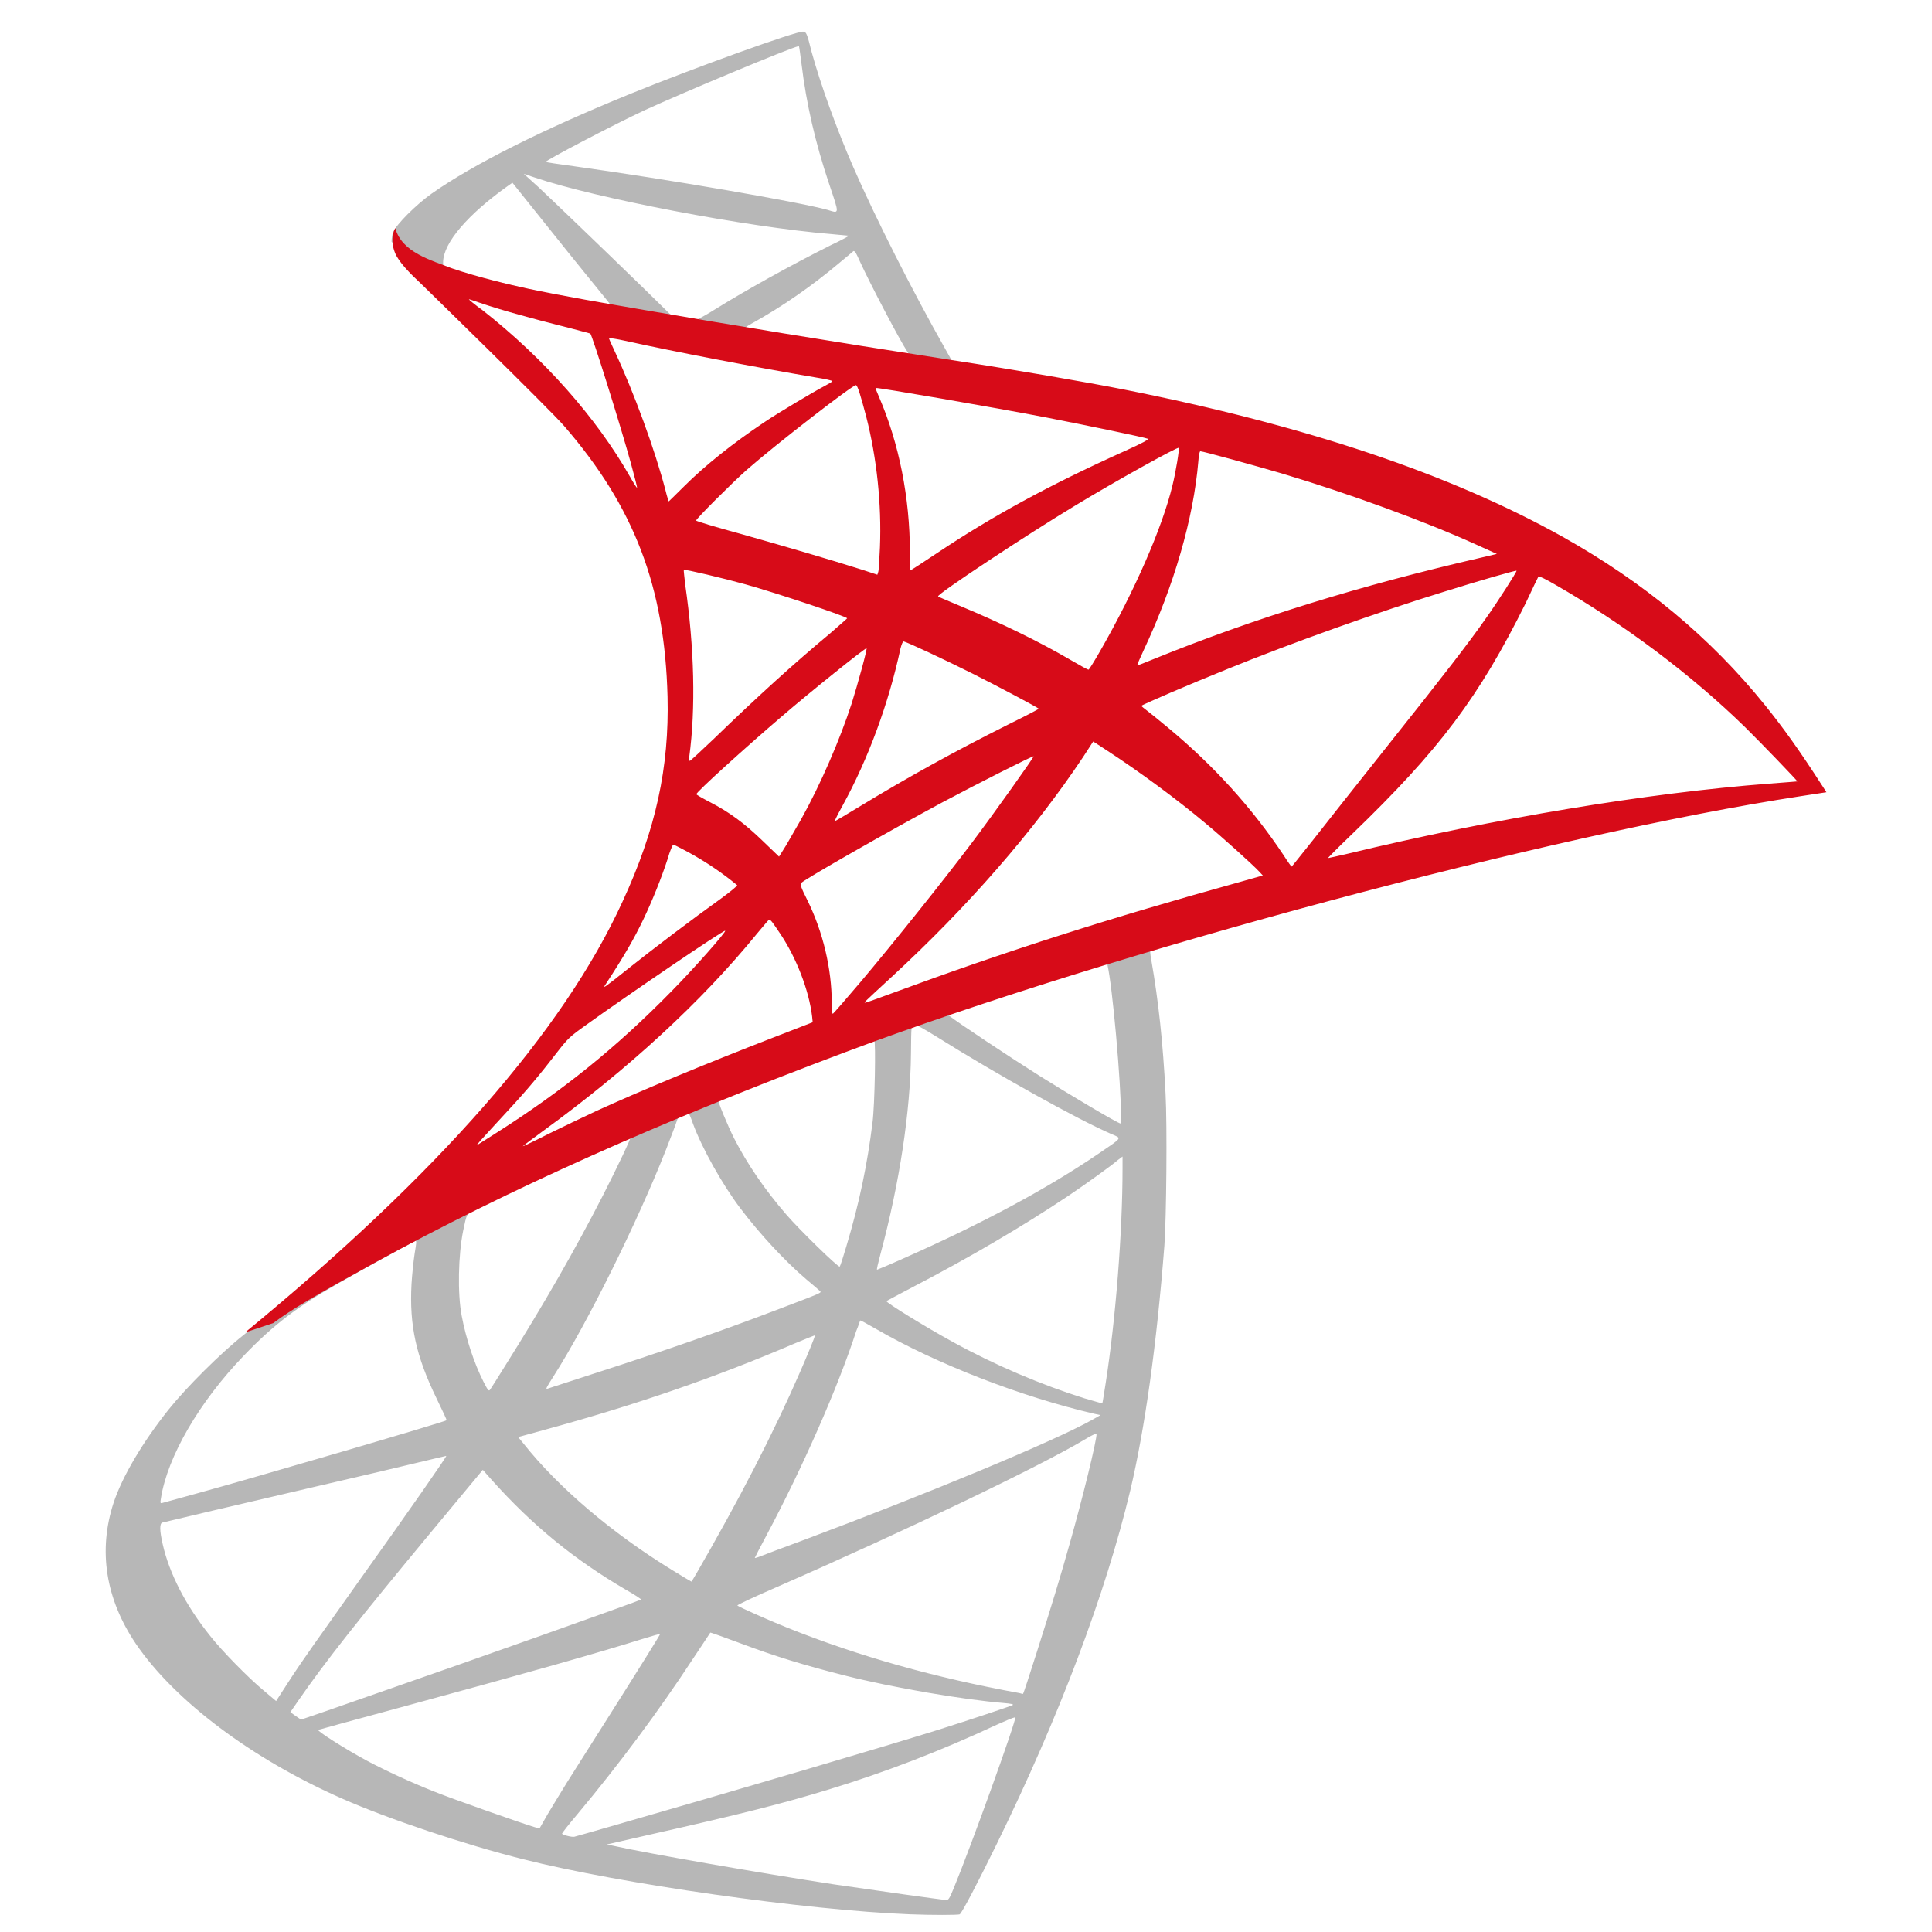 <svg xmlns="http://www.w3.org/2000/svg" width="48" height="48" viewBox="0 0 48 48" fill="none"><path d="M29.617 22.629L20.246 25.689L12.094 29.287L9.813 29.889C9.233 30.441 8.624 31.001 7.965 31.567C7.242 32.191 6.57 32.757 6.052 33.168C5.479 33.621 4.629 34.471 4.197 35.01C3.552 35.817 3.042 36.674 2.823 37.333C2.433 38.523 2.624 39.727 3.375 40.839C4.338 42.255 6.258 43.7 8.496 44.684C9.636 45.188 11.556 45.832 13.001 46.193C15.402 46.802 20.048 47.461 22.605 47.56C23.122 47.581 23.816 47.581 23.844 47.56C23.901 47.525 24.297 46.767 24.758 45.825C26.33 42.616 27.463 39.606 28.08 37.035C28.448 35.477 28.738 33.402 28.929 30.944C28.979 30.257 29 27.955 28.958 27.176C28.894 25.901 28.781 24.867 28.604 23.854C28.575 23.706 28.568 23.571 28.582 23.564C28.611 23.543 28.696 23.515 29.85 23.181L29.616 22.629V22.629H29.617V22.629ZM27.478 23.883C27.563 23.883 27.789 26.057 27.846 27.431C27.86 27.721 27.853 27.913 27.839 27.913C27.782 27.913 26.642 27.24 25.828 26.73C25.119 26.284 23.773 25.391 23.561 25.221C23.49 25.172 23.497 25.165 24.078 24.966C25.062 24.633 27.4 23.883 27.478 23.883ZM22.704 25.455C22.768 25.455 22.93 25.547 23.32 25.788C24.779 26.701 26.762 27.806 27.612 28.175C27.874 28.288 27.902 28.246 27.301 28.657C26.012 29.535 24.404 30.399 22.435 31.27C22.088 31.426 21.797 31.546 21.79 31.546C21.776 31.546 21.819 31.369 21.875 31.157C22.35 29.393 22.619 27.608 22.633 26.177C22.64 25.469 22.64 25.469 22.704 25.448C22.69 25.455 22.697 25.455 22.704 25.455ZM21.72 25.83C21.762 25.873 21.734 27.459 21.677 27.891C21.549 28.925 21.351 29.889 21.025 30.973C20.948 31.234 20.877 31.454 20.863 31.468C20.834 31.503 19.864 30.555 19.545 30.186C18.992 29.549 18.561 28.911 18.242 28.288C18.079 27.969 17.824 27.346 17.845 27.325C17.959 27.247 21.691 25.802 21.72 25.83ZM17.087 27.651C17.094 27.651 17.101 27.651 17.109 27.658C17.123 27.672 17.172 27.785 17.215 27.913C17.441 28.529 17.951 29.435 18.391 30.016C18.872 30.654 19.503 31.334 20.027 31.78C20.197 31.921 20.352 32.056 20.374 32.077C20.416 32.12 20.43 32.113 19.276 32.552C17.937 33.062 16.478 33.572 14.807 34.11C14.407 34.239 14.008 34.368 13.61 34.499C13.546 34.521 13.567 34.485 13.751 34.195C14.58 32.899 15.841 30.356 16.549 28.557C16.669 28.245 16.79 27.934 16.811 27.863C16.84 27.764 16.875 27.729 16.967 27.679C17.016 27.665 17.066 27.651 17.087 27.651ZM15.671 28.238C15.692 28.253 15.331 29.011 14.977 29.705C14.29 31.043 13.539 32.361 12.533 33.961C12.363 34.237 12.2 34.492 12.179 34.521C12.144 34.571 12.13 34.556 12.016 34.337C11.775 33.862 11.577 33.253 11.471 32.693C11.364 32.141 11.386 31.178 11.506 30.583C11.598 30.144 11.591 30.151 11.804 30.045C12.71 29.584 15.643 28.21 15.671 28.238ZM27.889 28.734V29.032C27.889 30.611 27.718 32.779 27.471 34.358C27.428 34.634 27.392 34.861 27.386 34.868C27.386 34.868 27.18 34.811 26.939 34.74C25.877 34.407 24.723 33.919 23.681 33.345C22.994 32.97 21.996 32.353 22.024 32.325C22.031 32.318 22.328 32.162 22.675 31.978C24.064 31.256 25.395 30.477 26.55 29.705C26.982 29.414 27.633 28.947 27.775 28.819L27.889 28.734ZM10.323 30.831C10.352 30.831 10.345 30.887 10.302 31.142C10.274 31.326 10.238 31.666 10.224 31.9C10.168 32.934 10.338 33.699 10.848 34.747C10.989 35.038 11.103 35.279 11.095 35.286C11.046 35.328 6.357 36.702 4.884 37.106C4.445 37.226 4.062 37.333 4.034 37.34C3.984 37.354 3.977 37.347 3.998 37.226C4.161 36.185 4.955 34.825 6.06 33.678C6.796 32.913 7.384 32.467 8.39 31.893C9.112 31.482 10.224 30.866 10.309 30.838C10.309 30.831 10.316 30.831 10.323 30.831ZM21.372 32.807C21.379 32.8 21.549 32.892 21.755 33.012C23.27 33.891 25.381 34.705 27.18 35.123L27.343 35.158L27.116 35.286C26.174 35.81 23.079 37.099 19.913 38.282C19.453 38.452 19 38.622 18.915 38.657C18.83 38.692 18.752 38.714 18.752 38.707C18.752 38.7 18.879 38.452 19.042 38.147C19.927 36.49 20.82 34.471 21.273 33.069C21.33 32.934 21.365 32.814 21.372 32.807ZM20.246 33.175C20.253 33.182 20.197 33.331 20.126 33.501C19.51 34.995 18.702 36.624 17.668 38.452C17.406 38.919 17.186 39.295 17.179 39.295C17.172 39.295 16.96 39.167 16.705 39.011C15.203 38.09 13.872 36.957 13.001 35.859L12.873 35.704L13.518 35.527C15.826 34.896 17.788 34.216 19.736 33.381C20.012 33.267 20.239 33.175 20.246 33.175ZM27.244 35.619C27.244 35.619 27.251 35.626 27.244 35.619C27.251 35.782 26.89 37.241 26.592 38.296C26.344 39.181 26.132 39.875 25.742 41.1C25.572 41.639 25.424 42.085 25.417 42.085C25.41 42.085 25.367 42.078 25.325 42.064C23.221 41.681 21.337 41.15 19.566 40.442C19.07 40.244 18.362 39.925 18.32 39.889C18.306 39.875 18.731 39.677 19.269 39.443C22.491 38.034 25.834 36.433 26.982 35.746C27.116 35.661 27.223 35.619 27.244 35.619ZM11.088 36.171C11.102 36.185 10.203 37.481 8.942 39.245C8.503 39.861 7.993 40.584 7.802 40.853C7.611 41.122 7.32 41.547 7.157 41.802L6.86 42.262L6.541 41.993C6.166 41.681 5.514 41.016 5.224 40.647C4.615 39.89 4.204 39.089 4.041 38.36C3.963 38.02 3.963 37.85 4.034 37.828C4.14 37.8 6.031 37.354 7.802 36.943C8.786 36.717 9.927 36.447 10.337 36.348C10.748 36.249 11.081 36.171 11.088 36.171ZM11.995 36.518L12.221 36.773C13.242 37.913 14.283 38.756 15.543 39.493C15.77 39.62 15.94 39.734 15.926 39.741C15.876 39.776 11.549 41.313 9.544 42.007C8.418 42.404 7.49 42.722 7.483 42.722C7.476 42.722 7.412 42.68 7.341 42.63L7.214 42.538L7.419 42.241C8.085 41.278 8.921 40.222 10.741 38.027L11.995 36.518ZM17.647 40.562C17.654 40.555 17.965 40.669 18.348 40.81C19.269 41.157 19.998 41.377 20.976 41.625C22.18 41.929 23.922 42.227 24.949 42.312C25.105 42.326 25.19 42.34 25.162 42.361C25.112 42.39 24.071 42.737 23.306 42.978C22.088 43.36 18.369 44.458 15.338 45.329C14.778 45.492 14.297 45.627 14.268 45.634C14.198 45.648 13.964 45.584 13.964 45.556C13.964 45.542 14.134 45.322 14.339 45.081C15.359 43.863 16.372 42.503 17.215 41.214C17.448 40.86 17.647 40.569 17.647 40.562ZM16.4 40.598C16.407 40.605 15.905 41.412 15.026 42.8C14.651 43.388 14.233 44.054 14.084 44.288C13.943 44.514 13.73 44.869 13.61 45.067L13.404 45.428L13.298 45.4C13.043 45.329 11.251 44.699 10.777 44.507C10.189 44.274 9.58 43.99 9.126 43.75C8.56 43.445 7.852 42.992 7.908 42.978C7.922 42.971 8.893 42.708 10.061 42.39C13.164 41.547 14.884 41.058 16.011 40.704C16.216 40.64 16.393 40.591 16.4 40.598ZM25.218 42.666H25.225C25.254 42.737 24.106 45.924 23.688 46.93C23.596 47.156 23.561 47.213 23.511 47.206C23.391 47.199 21.727 46.965 20.714 46.816C18.95 46.547 15.989 46.03 15.246 45.86L15.076 45.825L16.131 45.584C18.398 45.074 19.488 44.798 20.593 44.458C21.988 44.033 23.37 43.502 24.765 42.85C24.985 42.751 25.169 42.673 25.218 42.666Z" fill="#B7B7B7"></path><path d="M19.955 0.786C19.799 0.765 17.285 1.671 15.663 2.33C13.474 3.223 11.774 4.073 10.726 4.809C10.337 5.085 9.848 5.574 9.77 5.765C9.742 5.836 9.728 5.921 9.728 6.006L10.677 6.905L12.936 7.628L18.312 8.591L24.459 9.647L24.523 9.115C24.502 9.115 24.488 9.108 24.467 9.108L23.659 8.981L23.496 8.69C22.661 7.217 21.74 5.39 21.202 4.157C20.784 3.201 20.387 2.096 20.168 1.303C20.047 0.822 20.033 0.793 19.955 0.786V0.786H19.955V0.786ZM19.841 1.147H19.849C19.856 1.154 19.884 1.353 19.913 1.586C20.033 2.578 20.253 3.534 20.599 4.568C20.861 5.347 20.861 5.305 20.557 5.213C19.835 5.014 16.598 4.455 14.253 4.129C13.878 4.08 13.559 4.03 13.559 4.023C13.531 3.995 15.252 3.095 16.01 2.741C16.98 2.295 19.643 1.183 19.841 1.147ZM13.014 4.32L13.29 4.412C14.792 4.922 18.567 5.645 20.649 5.815C20.883 5.836 21.081 5.857 21.088 5.857C21.095 5.864 20.897 5.971 20.642 6.091C19.636 6.594 18.531 7.21 17.766 7.685C17.54 7.826 17.334 7.94 17.306 7.94C17.278 7.94 17.129 7.911 16.973 7.89L16.69 7.847L15.982 7.153C14.735 5.942 13.758 5.007 13.382 4.653L13.014 4.32ZM12.731 4.54L13.729 5.786C14.275 6.473 14.827 7.146 14.947 7.295C15.068 7.444 15.167 7.564 15.16 7.571C15.132 7.593 13.715 7.316 12.964 7.146C12.192 6.969 11.874 6.884 11.399 6.736L11.009 6.608V6.509C11.017 6.034 11.619 5.326 12.639 4.604L12.731 4.54ZM21.216 6.24C21.244 6.24 21.279 6.303 21.364 6.495C21.605 7.026 22.356 8.457 22.54 8.733C22.597 8.825 22.696 8.832 21.697 8.669C19.296 8.279 18.524 8.152 18.524 8.138C18.524 8.131 18.595 8.081 18.687 8.032C19.431 7.621 20.182 7.097 20.847 6.537C21.01 6.403 21.159 6.275 21.187 6.254C21.194 6.24 21.209 6.233 21.216 6.24Z" fill="#B7B7B7"></path><path d="M9.821 5.666C9.821 5.666 9.666 5.914 9.814 6.282C9.907 6.509 10.176 6.785 10.48 7.068C10.48 7.068 13.632 10.142 14.014 10.582C15.757 12.593 16.515 14.576 16.585 17.31C16.628 19.067 16.295 20.611 15.466 22.402C13.993 25.618 10.884 29.166 6.089 33.105L6.79 32.871C7.243 32.531 7.86 32.17 9.304 31.376C12.64 29.549 16.394 27.87 20.998 26.142C27.627 23.649 38.528 20.731 44.732 19.782L45.377 19.683L45.277 19.527C44.711 18.649 44.321 18.103 43.854 17.523C42.494 15.837 40.844 14.47 38.825 13.337C36.049 11.786 32.458 10.574 27.911 9.675C27.054 9.505 25.17 9.179 23.64 8.945C20.396 8.443 18.299 8.095 15.991 7.699C15.162 7.557 13.922 7.345 13.101 7.168C12.676 7.076 11.861 6.884 11.224 6.665C10.714 6.466 9.977 6.268 9.821 5.666ZM11.649 7.437C11.656 7.43 11.769 7.472 11.918 7.522C12.187 7.614 12.534 7.72 12.945 7.833C13.256 7.919 13.568 8.002 13.88 8.081C14.305 8.187 14.659 8.287 14.666 8.287C14.716 8.336 15.431 10.624 15.672 11.502C15.764 11.835 15.835 12.118 15.828 12.118C15.82 12.126 15.743 12.005 15.651 11.842C14.822 10.383 13.512 8.903 11.996 7.713C11.798 7.571 11.649 7.444 11.649 7.437ZM15.134 8.4C15.169 8.4 15.325 8.421 15.516 8.464C16.72 8.733 18.88 9.144 20.261 9.377C20.495 9.413 20.679 9.455 20.679 9.469C20.679 9.484 20.594 9.533 20.488 9.59C20.254 9.71 19.312 10.27 19.001 10.482C18.215 11.006 17.506 11.573 16.996 12.083C16.791 12.288 16.614 12.458 16.614 12.458C16.614 12.458 16.571 12.338 16.536 12.189C16.281 11.205 15.75 9.746 15.268 8.719C15.19 8.556 15.126 8.407 15.126 8.393C15.126 8.407 15.126 8.4 15.134 8.4ZM21.267 9.569C21.31 9.583 21.381 9.824 21.522 10.355C21.784 11.382 21.905 12.529 21.862 13.599C21.848 13.896 21.834 14.172 21.82 14.208L21.798 14.279L21.43 14.158C20.672 13.917 19.44 13.556 18.385 13.259C17.782 13.096 17.294 12.947 17.294 12.933C17.294 12.89 18.172 12.012 18.547 11.679C19.263 11.049 21.203 9.547 21.267 9.569ZM21.756 9.639C21.777 9.618 24.688 10.121 26.013 10.376C26.997 10.567 28.428 10.865 28.513 10.9C28.555 10.914 28.407 10.999 27.932 11.212C26.062 12.055 24.674 12.812 23.293 13.733C22.932 13.974 22.627 14.172 22.62 14.172C22.613 14.172 22.606 13.967 22.606 13.719C22.606 12.373 22.337 11.014 21.841 9.866C21.791 9.753 21.749 9.647 21.756 9.639ZM29.285 11.127C29.306 11.148 29.214 11.722 29.129 12.062C28.874 13.117 28.187 14.682 27.344 16.155C27.195 16.418 27.061 16.63 27.047 16.637C27.032 16.644 26.841 16.538 26.622 16.41C25.8 15.929 24.865 15.476 23.845 15.051C23.562 14.93 23.314 14.831 23.307 14.817C23.257 14.774 25.538 13.266 26.742 12.543C27.698 11.963 29.256 11.098 29.285 11.127ZM29.823 11.212C29.887 11.212 31.176 11.566 31.849 11.764C33.513 12.26 35.425 12.961 36.672 13.528L37.189 13.762L36.828 13.847C33.782 14.548 31.176 15.355 28.661 16.375C28.456 16.46 28.272 16.531 28.258 16.531C28.244 16.531 28.314 16.368 28.407 16.17C29.164 14.562 29.653 12.883 29.773 11.453C29.781 11.318 29.802 11.212 29.823 11.212ZM16.989 14.158C17.01 14.137 17.995 14.371 18.526 14.519C19.334 14.746 21.047 15.32 21.047 15.362C21.047 15.369 20.856 15.532 20.63 15.731C19.702 16.503 18.809 17.317 17.74 18.351C17.421 18.656 17.152 18.904 17.138 18.904C17.124 18.904 17.117 18.861 17.124 18.804C17.287 17.614 17.251 16.085 17.025 14.534C17.003 14.335 16.982 14.165 16.989 14.158ZM37.678 14.18C37.692 14.194 37.224 14.93 36.927 15.348C36.502 15.957 35.879 16.765 34.469 18.535C33.726 19.47 32.89 20.526 32.614 20.88C32.33 21.234 32.097 21.531 32.089 21.531C32.082 21.531 31.99 21.404 31.891 21.248C31.098 20.058 30.149 19.017 29.023 18.082C28.81 17.905 28.576 17.714 28.499 17.657C28.421 17.6 28.357 17.544 28.357 17.537C28.357 17.515 29.561 16.998 30.475 16.63C32.075 15.978 34.257 15.199 35.893 14.696C36.75 14.427 37.663 14.165 37.678 14.18ZM38.223 14.321C38.251 14.314 38.421 14.399 38.627 14.519C40.348 15.504 42.033 16.772 43.365 18.075C43.74 18.443 44.668 19.407 44.654 19.414C44.654 19.414 44.328 19.442 43.946 19.47C40.964 19.697 37.147 20.327 33.478 21.212C33.23 21.269 33.01 21.319 32.996 21.319C32.982 21.319 33.258 21.043 33.605 20.71C35.758 18.634 36.743 17.324 37.904 14.987C38.067 14.64 38.209 14.342 38.223 14.321C38.216 14.321 38.216 14.321 38.223 14.321ZM22.45 15.936C22.549 15.957 23.47 16.389 24.164 16.736C24.801 17.055 25.758 17.565 25.807 17.607C25.814 17.614 25.474 17.792 25.056 17.997C23.725 18.663 22.585 19.293 21.395 20.015C21.055 20.221 20.771 20.391 20.764 20.391C20.736 20.391 20.743 20.363 20.934 20.015C21.572 18.854 22.082 17.466 22.372 16.113C22.4 16.007 22.429 15.936 22.45 15.936ZM21.529 16.106C21.55 16.127 21.31 16.998 21.161 17.473C20.87 18.372 20.382 19.498 19.907 20.349C19.794 20.547 19.624 20.837 19.532 21L19.355 21.283L18.958 20.901C18.498 20.455 18.122 20.178 17.641 19.93C17.45 19.831 17.301 19.746 17.301 19.732C17.301 19.676 18.512 18.578 19.44 17.785C20.105 17.211 21.508 16.085 21.529 16.106ZM27.16 18.422L27.507 18.649C28.3 19.166 29.235 19.853 29.951 20.455C30.354 20.788 31.133 21.489 31.289 21.659L31.374 21.751L30.8 21.914C27.557 22.813 25.049 23.613 22.124 24.69C21.798 24.811 21.522 24.91 21.501 24.91C21.458 24.91 21.423 24.945 22.152 24.272C24.022 22.551 25.68 20.653 26.912 18.804L27.16 18.422ZM25.68 18.79C25.694 18.804 24.724 20.171 24.143 20.943C23.449 21.864 22.216 23.408 21.366 24.414C21.012 24.832 20.708 25.179 20.694 25.186C20.672 25.193 20.665 25.087 20.665 24.924C20.665 24.067 20.446 23.153 20.063 22.374C19.9 22.048 19.872 21.97 19.907 21.935C20.042 21.814 22.103 20.639 23.406 19.938C24.284 19.47 25.658 18.776 25.68 18.79ZM16.727 20.986C16.748 20.986 16.911 21.071 17.096 21.17C17.549 21.418 17.953 21.694 18.314 21.992C18.328 22.006 18.144 22.155 17.903 22.332C17.23 22.813 16.21 23.585 15.615 24.06C14.992 24.556 14.971 24.57 15.041 24.463C15.509 23.748 15.743 23.344 15.991 22.828C16.21 22.367 16.43 21.822 16.585 21.347C16.642 21.142 16.713 20.986 16.727 20.986ZM19.114 22.856C19.149 22.849 19.192 22.912 19.383 23.196C19.787 23.798 20.099 24.605 20.177 25.257L20.191 25.398L19.22 25.774C17.485 26.447 15.884 27.113 14.801 27.608C14.496 27.75 13.965 28.005 13.618 28.175C13.271 28.352 12.988 28.486 12.988 28.479C12.988 28.472 13.207 28.309 13.476 28.111C15.594 26.574 17.428 24.889 18.802 23.203C18.951 23.026 19.086 22.863 19.1 22.856L19.114 22.856ZM18.016 23.125C18.045 23.153 17.237 24.067 16.685 24.626C15.318 26.022 13.965 27.113 12.286 28.175C12.074 28.309 11.883 28.43 11.861 28.444C11.812 28.472 11.876 28.401 12.612 27.601C13.08 27.098 13.434 26.673 13.837 26.149C14.107 25.802 14.156 25.753 14.546 25.476C15.587 24.726 17.988 23.096 18.016 23.125Z" fill="#D70B18"></path></svg>